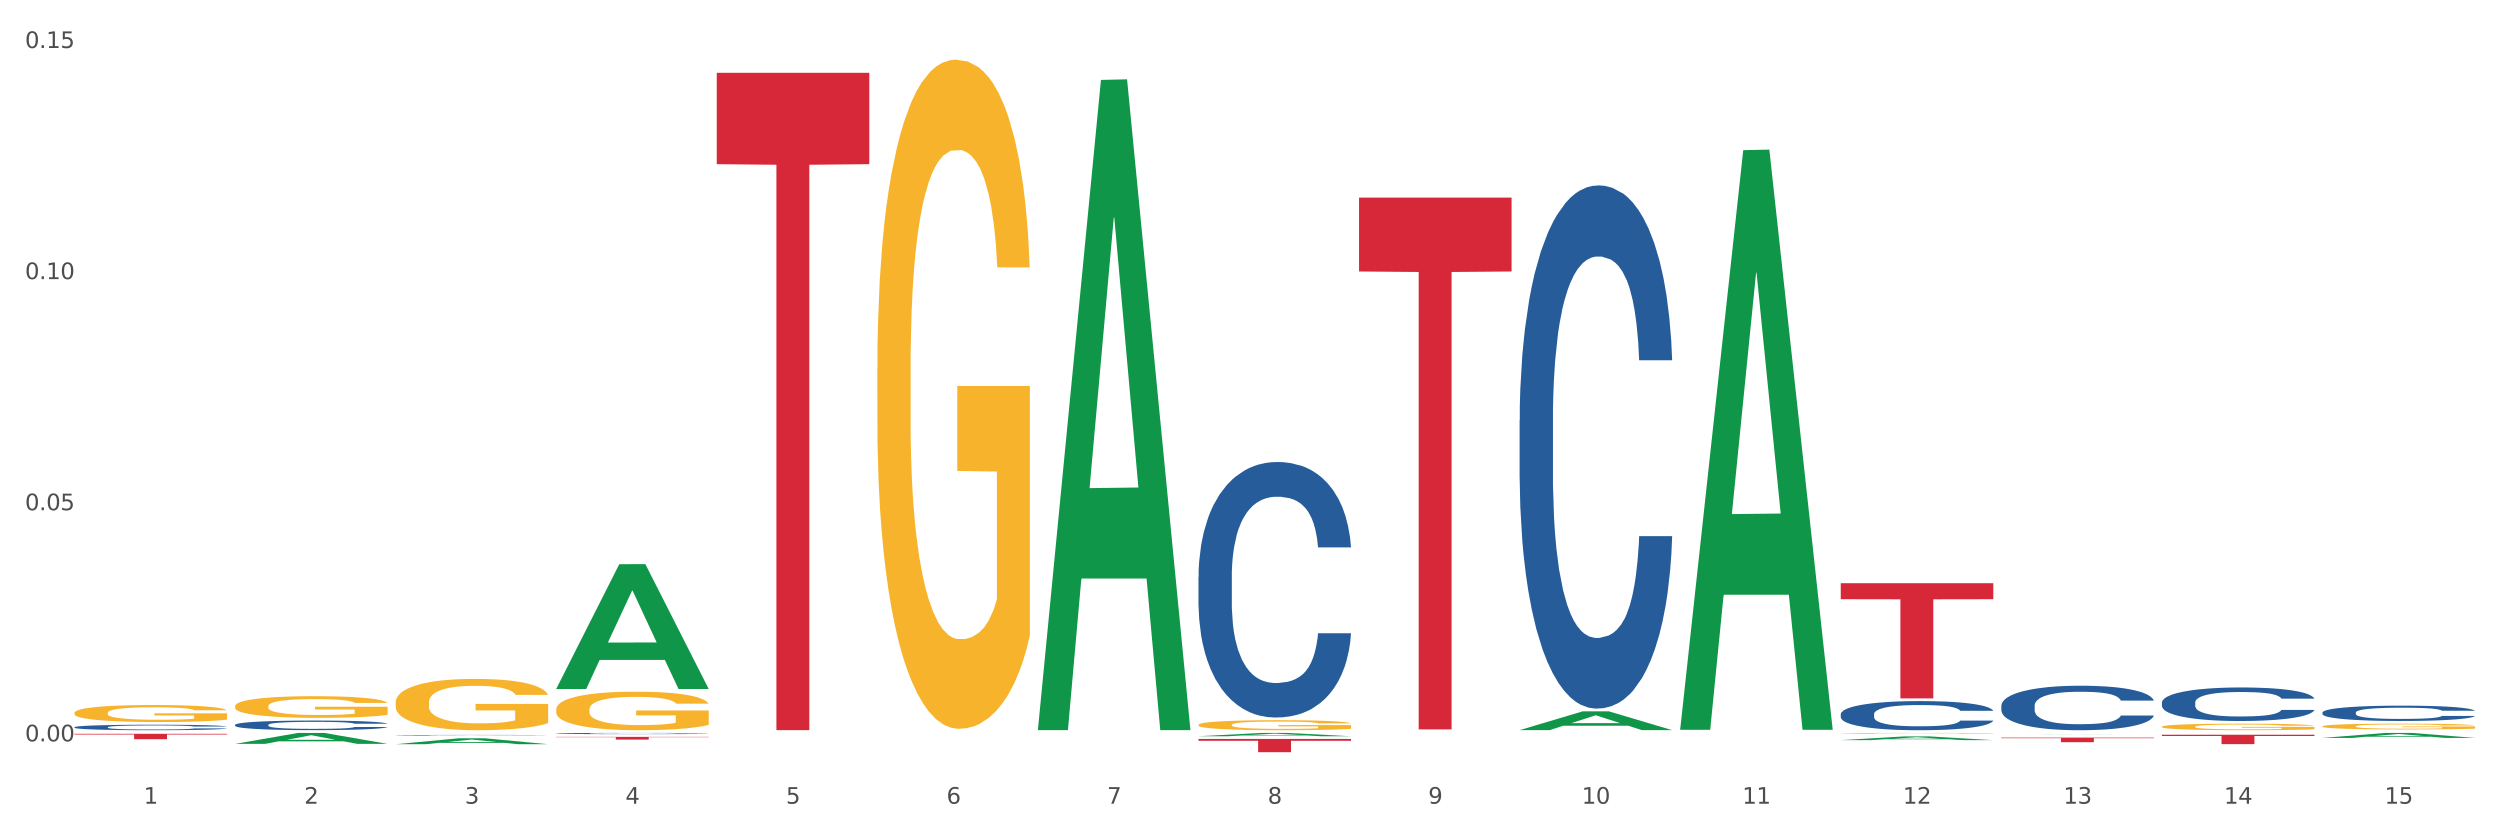 <?xml version="1.0" encoding="utf-8" standalone="no"?>
<!DOCTYPE svg PUBLIC "-//W3C//DTD SVG 1.1//EN"
  "http://www.w3.org/Graphics/SVG/1.1/DTD/svg11.dtd">
<svg xmlns:xlink="http://www.w3.org/1999/xlink" width="1080pt" height="360pt" viewBox="0 0 1080 360" xmlns="http://www.w3.org/2000/svg" version="1.1">
 <rect x="0" y="0" width="1080" height="360" fill="#333333" stroke="none"/>
 <defs>
  <style type="text/css">*{stroke-linejoin: round; stroke-linecap: butt}</style>
 </defs>
 <g id="figure_1">
  <g id="patch_1">
   <path d="M 0 360 
L 1080 360 
L 1080 0 
L 0 0 
z
" style="fill: #ffffff; stroke: #ffffff; stroke-linejoin: miter"/>
  </g>
  <g id="axes_1">
   <g id="matplotlib.axis_1">
    <g id="xtick_1">
     <g id="text_1">
      <!-- 1 -->
      <g style="fill: #4d4d4d" transform="translate(62.07 347.204) scale(0.096 -0.096)">
       <defs>
        <path id="DejaVuSans-31" d="M 794 531 
L 1825 531 
L 1825 4091 
L 703 3866 
L 703 4441 
L 1819 4666 
L 2450 4666 
L 2450 531 
L 3481 531 
L 3481 0 
L 794 0 
L 794 531 
z
" transform="scale(0.016)"/>
       </defs>
       <use xlink:href="#DejaVuSans-31"/>
      </g>
     </g>
    </g>
    <g id="xtick_2">
     <g id="text_2">
      <!-- 2 -->
      <g style="fill: #4d4d4d" transform="translate(131.436 347.204) scale(0.096 -0.096)">
       <defs>
        <path id="DejaVuSans-32" d="M 1228 531 
L 3431 531 
L 3431 0 
L 469 0 
L 469 531 
Q 828 903 1448 1529 
Q 2069 2156 2228 2338 
Q 2531 2678 2651 2914 
Q 2772 3150 2772 3378 
Q 2772 3750 2511 3984 
Q 2250 4219 1831 4219 
Q 1534 4219 1204 4116 
Q 875 4013 500 3803 
L 500 4441 
Q 881 4594 1212 4672 
Q 1544 4750 1819 4750 
Q 2544 4750 2975 4387 
Q 3406 4025 3406 3419 
Q 3406 3131 3298 2873 
Q 3191 2616 2906 2266 
Q 2828 2175 2409 1742 
Q 1991 1309 1228 531 
z
" transform="scale(0.016)"/>
       </defs>
       <use xlink:href="#DejaVuSans-32"/>
      </g>
     </g>
    </g>
    <g id="xtick_3">
     <g id="text_3">
      <!-- 3 -->
      <g style="fill: #4d4d4d" transform="translate(200.802 347.204) scale(0.096 -0.096)">
       <defs>
        <path id="DejaVuSans-33" d="M 2597 2516 
Q 3050 2419 3304 2112 
Q 3559 1806 3559 1356 
Q 3559 666 3084 287 
Q 2609 -91 1734 -91 
Q 1441 -91 1130 -33 
Q 819 25 488 141 
L 488 750 
Q 750 597 1062 519 
Q 1375 441 1716 441 
Q 2309 441 2620 675 
Q 2931 909 2931 1356 
Q 2931 1769 2642 2001 
Q 2353 2234 1838 2234 
L 1294 2234 
L 1294 2753 
L 1863 2753 
Q 2328 2753 2575 2939 
Q 2822 3125 2822 3475 
Q 2822 3834 2567 4026 
Q 2313 4219 1838 4219 
Q 1578 4219 1281 4162 
Q 984 4106 628 3988 
L 628 4550 
Q 988 4650 1302 4700 
Q 1616 4750 1894 4750 
Q 2613 4750 3031 4423 
Q 3450 4097 3450 3541 
Q 3450 3153 3228 2886 
Q 3006 2619 2597 2516 
z
" transform="scale(0.016)"/>
       </defs>
       <use xlink:href="#DejaVuSans-33"/>
      </g>
     </g>
    </g>
    <g id="xtick_4">
     <g id="text_4">
      <!-- 4 -->
      <g style="fill: #4d4d4d" transform="translate(270.169 347.204) scale(0.096 -0.096)">
       <defs>
        <path id="DejaVuSans-34" d="M 2419 4116 
L 825 1625 
L 2419 1625 
L 2419 4116 
z
M 2253 4666 
L 3047 4666 
L 3047 1625 
L 3713 1625 
L 3713 1100 
L 3047 1100 
L 3047 0 
L 2419 0 
L 2419 1100 
L 313 1100 
L 313 1709 
L 2253 4666 
z
" transform="scale(0.016)"/>
       </defs>
       <use xlink:href="#DejaVuSans-34"/>
      </g>
     </g>
    </g>
    <g id="xtick_5">
     <g id="text_5">
      <!-- 5 -->
      <g style="fill: #4d4d4d" transform="translate(339.535 347.204) scale(0.096 -0.096)">
       <defs>
        <path id="DejaVuSans-35" d="M 691 4666 
L 3169 4666 
L 3169 4134 
L 1269 4134 
L 1269 2991 
Q 1406 3038 1543 3061 
Q 1681 3084 1819 3084 
Q 2600 3084 3056 2656 
Q 3513 2228 3513 1497 
Q 3513 744 3044 326 
Q 2575 -91 1722 -91 
Q 1428 -91 1123 -41 
Q 819 9 494 109 
L 494 744 
Q 775 591 1075 516 
Q 1375 441 1709 441 
Q 2250 441 2565 725 
Q 2881 1009 2881 1497 
Q 2881 1984 2565 2268 
Q 2250 2553 1709 2553 
Q 1456 2553 1204 2497 
Q 953 2441 691 2322 
L 691 4666 
z
" transform="scale(0.016)"/>
       </defs>
       <use xlink:href="#DejaVuSans-35"/>
      </g>
     </g>
    </g>
    <g id="xtick_6">
     <g id="text_6">
      <!-- 6 -->
      <g style="fill: #4d4d4d" transform="translate(408.901 347.204) scale(0.096 -0.096)">
       <defs>
        <path id="DejaVuSans-36" d="M 2113 2584 
Q 1688 2584 1439 2293 
Q 1191 2003 1191 1497 
Q 1191 994 1439 701 
Q 1688 409 2113 409 
Q 2538 409 2786 701 
Q 3034 994 3034 1497 
Q 3034 2003 2786 2293 
Q 2538 2584 2113 2584 
z
M 3366 4563 
L 3366 3988 
Q 3128 4100 2886 4159 
Q 2644 4219 2406 4219 
Q 1781 4219 1451 3797 
Q 1122 3375 1075 2522 
Q 1259 2794 1537 2939 
Q 1816 3084 2150 3084 
Q 2853 3084 3261 2657 
Q 3669 2231 3669 1497 
Q 3669 778 3244 343 
Q 2819 -91 2113 -91 
Q 1303 -91 875 529 
Q 447 1150 447 2328 
Q 447 3434 972 4092 
Q 1497 4750 2381 4750 
Q 2619 4750 2861 4703 
Q 3103 4656 3366 4563 
z
" transform="scale(0.016)"/>
       </defs>
       <use xlink:href="#DejaVuSans-36"/>
      </g>
     </g>
    </g>
    <g id="xtick_7">
     <g id="text_7">
      <!-- 7 -->
      <g style="fill: #4d4d4d" transform="translate(478.267 347.204) scale(0.096 -0.096)">
       <defs>
        <path id="DejaVuSans-37" d="M 525 4666 
L 3525 4666 
L 3525 4397 
L 1831 0 
L 1172 0 
L 2766 4134 
L 525 4134 
L 525 4666 
z
" transform="scale(0.016)"/>
       </defs>
       <use xlink:href="#DejaVuSans-37"/>
      </g>
     </g>
    </g>
    <g id="xtick_8">
     <g id="text_8">
      <!-- 8 -->
      <g style="fill: #4d4d4d" transform="translate(547.634 347.204) scale(0.096 -0.096)">
       <defs>
        <path id="DejaVuSans-38" d="M 2034 2216 
Q 1584 2216 1326 1975 
Q 1069 1734 1069 1313 
Q 1069 891 1326 650 
Q 1584 409 2034 409 
Q 2484 409 2743 651 
Q 3003 894 3003 1313 
Q 3003 1734 2745 1975 
Q 2488 2216 2034 2216 
z
M 1403 2484 
Q 997 2584 770 2862 
Q 544 3141 544 3541 
Q 544 4100 942 4425 
Q 1341 4750 2034 4750 
Q 2731 4750 3128 4425 
Q 3525 4100 3525 3541 
Q 3525 3141 3298 2862 
Q 3072 2584 2669 2484 
Q 3125 2378 3379 2068 
Q 3634 1759 3634 1313 
Q 3634 634 3220 271 
Q 2806 -91 2034 -91 
Q 1263 -91 848 271 
Q 434 634 434 1313 
Q 434 1759 690 2068 
Q 947 2378 1403 2484 
z
M 1172 3481 
Q 1172 3119 1398 2916 
Q 1625 2713 2034 2713 
Q 2441 2713 2670 2916 
Q 2900 3119 2900 3481 
Q 2900 3844 2670 4047 
Q 2441 4250 2034 4250 
Q 1625 4250 1398 4047 
Q 1172 3844 1172 3481 
z
" transform="scale(0.016)"/>
       </defs>
       <use xlink:href="#DejaVuSans-38"/>
      </g>
     </g>
    </g>
    <g id="xtick_9">
     <g id="text_9">
      <!-- 9 -->
      <g style="fill: #4d4d4d" transform="translate(617 347.204) scale(0.096 -0.096)">
       <defs>
        <path id="DejaVuSans-39" d="M 703 97 
L 703 672 
Q 941 559 1184 500 
Q 1428 441 1663 441 
Q 2288 441 2617 861 
Q 2947 1281 2994 2138 
Q 2813 1869 2534 1725 
Q 2256 1581 1919 1581 
Q 1219 1581 811 2004 
Q 403 2428 403 3163 
Q 403 3881 828 4315 
Q 1253 4750 1959 4750 
Q 2769 4750 3195 4129 
Q 3622 3509 3622 2328 
Q 3622 1225 3098 567 
Q 2575 -91 1691 -91 
Q 1453 -91 1209 -44 
Q 966 3 703 97 
z
M 1959 2075 
Q 2384 2075 2632 2365 
Q 2881 2656 2881 3163 
Q 2881 3666 2632 3958 
Q 2384 4250 1959 4250 
Q 1534 4250 1286 3958 
Q 1038 3666 1038 3163 
Q 1038 2656 1286 2365 
Q 1534 2075 1959 2075 
z
" transform="scale(0.016)"/>
       </defs>
       <use xlink:href="#DejaVuSans-39"/>
      </g>
     </g>
    </g>
    <g id="xtick_10">
     <g id="text_10">
      <!-- 10 -->
      <g style="fill: #4d4d4d" transform="translate(683.312 347.204) scale(0.096 -0.096)">
       <defs>
        <path id="DejaVuSans-30" d="M 2034 4250 
Q 1547 4250 1301 3770 
Q 1056 3291 1056 2328 
Q 1056 1369 1301 889 
Q 1547 409 2034 409 
Q 2525 409 2770 889 
Q 3016 1369 3016 2328 
Q 3016 3291 2770 3770 
Q 2525 4250 2034 4250 
z
M 2034 4750 
Q 2819 4750 3233 4129 
Q 3647 3509 3647 2328 
Q 3647 1150 3233 529 
Q 2819 -91 2034 -91 
Q 1250 -91 836 529 
Q 422 1150 422 2328 
Q 422 3509 836 4129 
Q 1250 4750 2034 4750 
z
" transform="scale(0.016)"/>
       </defs>
       <use xlink:href="#DejaVuSans-31"/>
       <use xlink:href="#DejaVuSans-30" transform="translate(63.623 0)"/>
      </g>
     </g>
    </g>
    <g id="xtick_11">
     <g id="text_11">
      <!-- 11 -->
      <g style="fill: #4d4d4d" transform="translate(752.678 347.204) scale(0.096 -0.096)">
       <use xlink:href="#DejaVuSans-31"/>
       <use xlink:href="#DejaVuSans-31" transform="translate(63.623 0)"/>
      </g>
     </g>
    </g>
    <g id="xtick_12">
     <g id="text_12">
      <!-- 12 -->
      <g style="fill: #4d4d4d" transform="translate(822.044 347.204) scale(0.096 -0.096)">
       <use xlink:href="#DejaVuSans-31"/>
       <use xlink:href="#DejaVuSans-32" transform="translate(63.623 0)"/>
      </g>
     </g>
    </g>
    <g id="xtick_13">
     <g id="text_13">
      <!-- 13 -->
      <g style="fill: #4d4d4d" transform="translate(891.411 347.204) scale(0.096 -0.096)">
       <use xlink:href="#DejaVuSans-31"/>
       <use xlink:href="#DejaVuSans-33" transform="translate(63.623 0)"/>
      </g>
     </g>
    </g>
    <g id="xtick_14">
     <g id="text_14">
      <!-- 14 -->
      <g style="fill: #4d4d4d" transform="translate(960.777 347.204) scale(0.096 -0.096)">
       <use xlink:href="#DejaVuSans-31"/>
       <use xlink:href="#DejaVuSans-34" transform="translate(63.623 0)"/>
      </g>
     </g>
    </g>
    <g id="xtick_15">
     <g id="text_15">
      <!-- 15 -->
      <g style="fill: #4d4d4d" transform="translate(1030.143 347.204) scale(0.096 -0.096)">
       <use xlink:href="#DejaVuSans-31"/>
       <use xlink:href="#DejaVuSans-35" transform="translate(63.623 0)"/>
      </g>
     </g>
    </g>
    <g id="xtick_16"/>
    <g id="xtick_17"/>
    <g id="xtick_18"/>
    <g id="xtick_19"/>
    <g id="xtick_20"/>
    <g id="xtick_21"/>
    <g id="xtick_22"/>
    <g id="xtick_23"/>
    <g id="xtick_24"/>
    <g id="xtick_25"/>
    <g id="xtick_26"/>
    <g id="xtick_27"/>
    <g id="xtick_28"/>
    <g id="xtick_29"/>
   </g>
   <g id="matplotlib.axis_2">
    <g id="ytick_1">
     <g id="text_16">
      <!-- 0.00 -->
      <g style="fill: #4d4d4d" transform="translate(10.8 320.267) scale(0.096 -0.096)">
       <defs>
        <path id="DejaVuSans-2e" d="M 684 794 
L 1344 794 
L 1344 0 
L 684 0 
L 684 794 
z
" transform="scale(0.016)"/>
       </defs>
       <use xlink:href="#DejaVuSans-30"/>
       <use xlink:href="#DejaVuSans-2e" transform="translate(63.623 0)"/>
       <use xlink:href="#DejaVuSans-30" transform="translate(95.41 0)"/>
       <use xlink:href="#DejaVuSans-30" transform="translate(159.033 0)"/>
      </g>
     </g>
    </g>
    <g id="ytick_2">
     <g id="text_17">
      <!-- 0.05 -->
      <g style="fill: #4d4d4d" transform="translate(10.8 220.424) scale(0.096 -0.096)">
       <use xlink:href="#DejaVuSans-30"/>
       <use xlink:href="#DejaVuSans-2e" transform="translate(63.623 0)"/>
       <use xlink:href="#DejaVuSans-30" transform="translate(95.41 0)"/>
       <use xlink:href="#DejaVuSans-35" transform="translate(159.033 0)"/>
      </g>
     </g>
    </g>
    <g id="ytick_3">
     <g id="text_18">
      <!-- 0.10 -->
      <g style="fill: #4d4d4d" transform="translate(10.8 120.582) scale(0.096 -0.096)">
       <use xlink:href="#DejaVuSans-30"/>
       <use xlink:href="#DejaVuSans-2e" transform="translate(63.623 0)"/>
       <use xlink:href="#DejaVuSans-31" transform="translate(95.41 0)"/>
       <use xlink:href="#DejaVuSans-30" transform="translate(159.033 0)"/>
      </g>
     </g>
    </g>
    <g id="ytick_4">
     <g id="text_19">
      <!-- 0.15 -->
      <g style="fill: #4d4d4d" transform="translate(10.8 20.74) scale(0.096 -0.096)">
       <use xlink:href="#DejaVuSans-30"/>
       <use xlink:href="#DejaVuSans-2e" transform="translate(63.623 0)"/>
       <use xlink:href="#DejaVuSans-31" transform="translate(95.41 0)"/>
       <use xlink:href="#DejaVuSans-35" transform="translate(159.033 0)"/>
      </g>
     </g>
    </g>
    <g id="ytick_5"/>
    <g id="ytick_6"/>
    <g id="ytick_7"/>
   </g>
   <g id="PolyCollection_1">
    <path d="M 101.541 321.352 
L 101.609 321.348 
L 128.784 316.624 
L 140.061 316.62 
L 167.439 321.361 
L 154.395 321.361 
L 148.485 320.257 
L 120.427 320.257 
L 120.224 320.275 
L 114.517 321.361 
L 101.541 321.361 
L 101.541 321.352 
L 123.96 319.598 
L 144.952 319.594 
L 134.558 317.63 
L 134.422 317.621 
L 134.286 317.635 
L 123.892 319.594 
L 123.96 319.598 
L 101.541 321.352 
z
" clip-path="url(#p44ad24819d)" style="fill: #109648"/>
    <path d="M 240.274 306.505 
L 240.351 306.49 
L 240.351 305.942 
L 240.507 305.471 
L 241.285 304.332 
L 242.452 303.389 
L 243.308 302.888 
L 244.164 302.477 
L 245.175 302.067 
L 246.42 301.642 
L 248.676 301.018 
L 250.077 300.699 
L 251.788 300.365 
L 254.9 299.879 
L 257.157 299.605 
L 259.491 299.377 
L 263.303 299.104 
L 265.793 298.982 
L 268.438 298.891 
L 271.628 298.83 
L 274.04 298.815 
L 279.33 298.86 
L 283.843 298.997 
L 286.021 299.104 
L 288.822 299.286 
L 290.3 299.408 
L 292.712 299.651 
L 295.202 299.97 
L 296.913 300.243 
L 299.481 300.76 
L 301.426 301.277 
L 303.215 301.915 
L 304.149 302.356 
L 304.849 302.766 
L 305.471 303.237 
L 306.094 303.982 
L 292.089 303.982 
L 291.545 303.45 
L 290.689 302.949 
L 289.444 302.462 
L 288.355 302.158 
L 286.488 301.778 
L 284.776 301.535 
L 282.987 301.353 
L 280.808 301.201 
L 279.097 301.125 
L 276.685 301.064 
L 271.939 301.079 
L 268.749 301.201 
L 266.571 301.353 
L 265.17 301.49 
L 263.925 301.642 
L 262.525 301.854 
L 260.891 302.174 
L 259.724 302.462 
L 258.557 302.827 
L 257.623 303.192 
L 256.768 303.617 
L 256.067 304.073 
L 255.523 304.544 
L 255.056 305.122 
L 254.667 306.079 
L 254.667 308.161 
L 254.823 308.632 
L 255.212 309.256 
L 255.678 309.727 
L 256.456 310.289 
L 257.157 310.669 
L 258.479 311.216 
L 259.957 311.672 
L 261.124 311.961 
L 262.291 312.204 
L 264.314 312.538 
L 266.571 312.812 
L 268.516 312.979 
L 271.161 313.131 
L 272.95 313.192 
L 274.506 313.222 
L 278.319 313.222 
L 281.042 313.176 
L 284.076 313.07 
L 286.41 312.933 
L 288.355 312.766 
L 290.533 312.493 
L 291.934 312.234 
L 291.934 309.058 
L 274.818 309.043 
L 274.818 306.93 
L 306.172 306.93 
L 306.172 313.131 
L 304.849 313.45 
L 303.371 313.739 
L 301.815 313.997 
L 299.481 314.316 
L 296.68 314.62 
L 294.19 314.833 
L 291.545 315.015 
L 288.433 315.183 
L 284.387 315.335 
L 281.897 315.395 
L 278.785 315.441 
L 275.129 315.456 
L 271.939 315.426 
L 268.827 315.35 
L 265.559 315.213 
L 262.369 315.015 
L 259.957 314.818 
L 257.546 314.575 
L 254.978 314.255 
L 252.955 313.952 
L 251.399 313.678 
L 249.688 313.328 
L 247.82 312.873 
L 246.42 312.462 
L 245.175 312.037 
L 243.853 311.49 
L 242.919 311.018 
L 241.985 310.426 
L 241.441 309.985 
L 240.818 309.301 
L 240.351 308.344 
L 240.274 306.505 
z
" clip-path="url(#p44ad24819d)" style="fill: #f7b32b"/>
    <path d="M 379.006 159.35 
L 379.084 159.086 
L 379.084 149.582 
L 379.24 141.397 
L 380.018 121.596 
L 381.185 105.227 
L 382.04 96.515 
L 382.896 89.387 
L 383.908 82.258 
L 385.152 74.866 
L 387.409 64.041 
L 388.809 58.497 
L 390.521 52.689 
L 393.633 44.24 
L 395.889 39.488 
L 398.223 35.528 
L 402.035 30.776 
L 404.525 28.664 
L 407.17 27.08 
L 410.36 26.024 
L 412.772 25.759 
L 418.062 26.552 
L 422.575 28.928 
L 424.753 30.776 
L 427.554 33.944 
L 429.032 36.056 
L 431.444 40.28 
L 433.934 45.824 
L 435.646 50.577 
L 438.213 59.553 
L 440.158 68.53 
L 441.948 79.618 
L 442.881 87.275 
L 443.581 94.403 
L 444.204 102.587 
L 444.826 115.524 
L 430.822 115.524 
L 430.277 106.283 
L 429.422 97.571 
L 428.177 89.123 
L 427.087 83.842 
L 425.22 77.242 
L 423.509 73.018 
L 421.719 69.85 
L 419.541 67.21 
L 417.829 65.889 
L 415.417 64.833 
L 410.671 65.097 
L 407.481 67.21 
L 405.303 69.85 
L 403.903 72.226 
L 402.658 74.866 
L 401.257 78.562 
L 399.624 84.106 
L 398.456 89.123 
L 397.289 95.459 
L 396.356 101.795 
L 395.5 109.188 
L 394.8 117.108 
L 394.255 125.292 
L 393.788 135.325 
L 393.399 151.958 
L 393.399 188.127 
L 393.555 196.312 
L 393.944 207.136 
L 394.411 215.321 
L 395.189 225.089 
L 395.889 231.69 
L 397.212 241.194 
L 398.69 249.114 
L 399.857 254.131 
L 401.024 258.355 
L 403.047 264.163 
L 405.303 268.915 
L 407.248 271.82 
L 409.893 274.46 
L 411.683 275.516 
L 413.239 276.044 
L 417.051 276.044 
L 419.774 275.252 
L 422.808 273.404 
L 425.142 271.028 
L 427.087 268.123 
L 429.266 263.371 
L 430.666 258.883 
L 430.666 203.704 
L 413.55 203.44 
L 413.55 166.742 
L 444.904 166.742 
L 444.904 274.46 
L 443.581 280.004 
L 442.103 285.02 
L 440.547 289.508 
L 438.213 295.053 
L 435.412 300.333 
L 432.923 304.029 
L 430.277 307.197 
L 427.165 310.101 
L 423.12 312.742 
L 420.63 313.798 
L 417.518 314.59 
L 413.861 314.854 
L 410.671 314.326 
L 407.559 313.006 
L 404.292 310.629 
L 401.102 307.197 
L 398.69 303.765 
L 396.278 299.541 
L 393.711 293.997 
L 391.688 288.716 
L 390.132 283.964 
L 388.42 277.892 
L 386.553 269.971 
L 385.152 262.843 
L 383.908 255.451 
L 382.585 245.946 
L 381.651 237.762 
L 380.718 227.465 
L 380.173 219.809 
L 379.551 207.928 
L 379.084 191.296 
L 379.006 159.35 
z
" clip-path="url(#p44ad24819d)" style="fill: #f7b32b"/>
    <path d="M 517.739 313.13 
L 517.816 313.126 
L 517.816 312.984 
L 517.972 312.861 
L 518.75 312.565 
L 519.917 312.32 
L 520.773 312.19 
L 521.629 312.083 
L 522.64 311.977 
L 523.885 311.866 
L 526.141 311.704 
L 527.542 311.621 
L 529.253 311.534 
L 532.365 311.408 
L 534.621 311.337 
L 536.956 311.278 
L 540.768 311.206 
L 543.257 311.175 
L 545.903 311.151 
L 549.093 311.135 
L 551.504 311.131 
L 556.795 311.143 
L 561.307 311.179 
L 563.486 311.206 
L 566.287 311.254 
L 567.765 311.285 
L 570.177 311.349 
L 572.666 311.432 
L 574.378 311.503 
L 576.946 311.637 
L 578.891 311.771 
L 580.68 311.937 
L 581.614 312.052 
L 582.314 312.158 
L 582.936 312.281 
L 583.559 312.474 
L 569.554 312.474 
L 569.01 312.336 
L 568.154 312.206 
L 566.909 312.079 
L 565.82 312 
L 563.953 311.902 
L 562.241 311.838 
L 560.452 311.791 
L 558.273 311.752 
L 556.562 311.732 
L 554.15 311.716 
L 549.404 311.72 
L 546.214 311.752 
L 544.035 311.791 
L 542.635 311.827 
L 541.39 311.866 
L 539.99 311.921 
L 538.356 312.004 
L 537.189 312.079 
L 536.022 312.174 
L 535.088 312.269 
L 534.232 312.379 
L 533.532 312.498 
L 532.988 312.62 
L 532.521 312.77 
L 532.132 313.019 
L 532.132 313.56 
L 532.287 313.683 
L 532.676 313.845 
L 533.143 313.967 
L 533.921 314.113 
L 534.621 314.212 
L 535.944 314.354 
L 537.422 314.473 
L 538.589 314.548 
L 539.756 314.611 
L 541.779 314.698 
L 544.035 314.769 
L 545.981 314.812 
L 548.626 314.852 
L 550.415 314.868 
L 551.971 314.876 
L 555.784 314.876 
L 558.507 314.864 
L 561.541 314.836 
L 563.875 314.8 
L 565.82 314.757 
L 567.998 314.686 
L 569.399 314.619 
L 569.399 313.793 
L 552.282 313.789 
L 552.282 313.24 
L 583.636 313.24 
L 583.636 314.852 
L 582.314 314.935 
L 580.836 315.01 
L 579.28 315.077 
L 576.946 315.16 
L 574.145 315.239 
L 571.655 315.294 
L 569.01 315.342 
L 565.898 315.385 
L 561.852 315.424 
L 559.362 315.44 
L 556.25 315.452 
L 552.594 315.456 
L 549.404 315.448 
L 546.292 315.428 
L 543.024 315.393 
L 539.834 315.342 
L 537.422 315.29 
L 535.01 315.227 
L 532.443 315.144 
L 530.42 315.065 
L 528.864 314.994 
L 527.153 314.903 
L 525.285 314.785 
L 523.885 314.678 
L 522.64 314.567 
L 521.317 314.425 
L 520.384 314.303 
L 519.45 314.149 
L 518.906 314.034 
L 518.283 313.857 
L 517.816 313.608 
L 517.739 313.13 
z
" clip-path="url(#p44ad24819d)" style="fill: #f7b32b"/>
    <path d="M 795.203 316.783 
L 795.281 316.783 
L 795.281 316.771 
L 795.437 316.761 
L 796.215 316.737 
L 797.382 316.717 
L 798.238 316.706 
L 799.094 316.698 
L 800.105 316.689 
L 801.35 316.68 
L 803.606 316.666 
L 805.006 316.66 
L 806.718 316.653 
L 809.83 316.642 
L 812.086 316.636 
L 814.42 316.632 
L 818.233 316.626 
L 820.722 316.623 
L 823.368 316.621 
L 826.557 316.62 
L 828.969 316.62 
L 834.26 316.621 
L 838.772 316.623 
L 840.951 316.626 
L 843.752 316.63 
L 845.23 316.632 
L 847.642 316.637 
L 850.131 316.644 
L 851.843 316.65 
L 854.41 316.661 
L 856.355 316.672 
L 858.145 316.686 
L 859.078 316.695 
L 859.779 316.704 
L 860.401 316.714 
L 861.024 316.73 
L 847.019 316.73 
L 846.475 316.718 
L 845.619 316.708 
L 844.374 316.697 
L 843.285 316.691 
L 841.418 316.683 
L 839.706 316.677 
L 837.916 316.674 
L 835.738 316.67 
L 834.026 316.669 
L 831.615 316.667 
L 826.869 316.668 
L 823.679 316.67 
L 821.5 316.674 
L 820.1 316.676 
L 818.855 316.68 
L 817.455 316.684 
L 815.821 316.691 
L 814.654 316.697 
L 813.487 316.705 
L 812.553 316.713 
L 811.697 316.722 
L 810.997 316.732 
L 810.453 316.742 
L 809.986 316.754 
L 809.597 316.774 
L 809.597 316.819 
L 809.752 316.829 
L 810.141 316.842 
L 810.608 316.852 
L 811.386 316.864 
L 812.086 316.872 
L 813.409 316.884 
L 814.887 316.893 
L 816.054 316.899 
L 817.221 316.905 
L 819.244 316.912 
L 821.5 316.918 
L 823.445 316.921 
L 826.091 316.924 
L 827.88 316.926 
L 829.436 316.926 
L 833.248 316.926 
L 835.971 316.925 
L 839.006 316.923 
L 841.34 316.92 
L 843.285 316.917 
L 845.463 316.911 
L 846.864 316.905 
L 846.864 316.838 
L 829.747 316.837 
L 829.747 316.792 
L 861.101 316.792 
L 861.101 316.924 
L 859.779 316.931 
L 858.3 316.937 
L 856.744 316.943 
L 854.41 316.95 
L 851.61 316.956 
L 849.12 316.961 
L 846.475 316.965 
L 843.363 316.968 
L 839.317 316.971 
L 836.827 316.973 
L 833.715 316.974 
L 830.059 316.974 
L 826.869 316.973 
L 823.757 316.972 
L 820.489 316.969 
L 817.299 316.965 
L 814.887 316.96 
L 812.475 316.955 
L 809.908 316.948 
L 807.885 316.942 
L 806.329 316.936 
L 804.617 316.929 
L 802.75 316.919 
L 801.35 316.91 
L 800.105 316.901 
L 798.782 316.889 
L 797.849 316.879 
L 796.915 316.867 
L 796.37 316.857 
L 795.748 316.843 
L 795.281 316.822 
L 795.203 316.783 
z
" clip-path="url(#p44ad24819d)" style="fill: #f7b32b"/>
    <path d="M 933.936 317.397 
L 999.834 317.397 
L 999.834 317.962 
L 973.912 317.966 
L 973.912 321.462 
L 959.702 321.462 
L 959.702 317.966 
L 933.936 317.962 
L 933.936 317.401 
L 933.936 317.397 
z
" clip-path="url(#p44ad24819d)" style="fill: #d62839"/>
    <path d="M 864.57 318.632 
L 930.468 318.632 
L 930.468 318.911 
L 904.546 318.913 
L 904.546 320.639 
L 890.335 320.639 
L 890.335 318.913 
L 864.57 318.911 
L 864.57 318.634 
L 864.57 318.632 
z
" clip-path="url(#p44ad24819d)" style="fill: #d62839"/>
    <path d="M 795.203 251.942 
L 861.101 251.942 
L 861.101 258.857 
L 835.179 258.904 
L 835.179 301.707 
L 820.969 301.707 
L 820.969 258.904 
L 795.203 258.857 
L 795.203 251.988 
L 795.203 251.942 
z
" clip-path="url(#p44ad24819d)" style="fill: #d62839"/>
    <path d="M 587.105 85.351 
L 653.003 85.351 
L 653.003 117.279 
L 627.081 117.495 
L 627.081 315.107 
L 612.871 315.107 
L 612.871 117.495 
L 587.105 117.279 
L 587.105 85.567 
L 587.105 85.351 
z
" clip-path="url(#p44ad24819d)" style="fill: #d62839"/>
    <path d="M 517.739 319.218 
L 583.636 319.218 
L 583.636 320.015 
L 557.715 320.02 
L 557.715 324.95 
L 543.504 324.95 
L 543.504 320.02 
L 517.739 320.015 
L 517.739 319.224 
L 517.739 319.218 
z
" clip-path="url(#p44ad24819d)" style="fill: #d62839"/>
    <path d="M 309.64 31.451 
L 375.538 31.451 
L 375.538 70.915 
L 349.616 71.181 
L 349.616 315.426 
L 335.406 315.426 
L 335.406 71.181 
L 309.64 70.915 
L 309.64 31.718 
L 309.64 31.451 
z
" clip-path="url(#p44ad24819d)" style="fill: #d62839"/>
    <path d="M 32.175 316.991 
L 98.073 316.991 
L 98.073 317.315 
L 72.151 317.317 
L 72.151 319.321 
L 57.941 319.321 
L 57.941 317.317 
L 32.175 317.315 
L 32.175 316.993 
L 32.175 316.991 
z
" clip-path="url(#p44ad24819d)" style="fill: #d62839"/>
    <path d="M 170.907 303.533 
L 170.985 303.513 
L 170.985 302.784 
L 171.141 302.157 
L 171.919 300.638 
L 173.086 299.383 
L 173.942 298.715 
L 174.798 298.169 
L 175.809 297.622 
L 177.054 297.055 
L 179.31 296.226 
L 180.71 295.8 
L 182.422 295.355 
L 185.534 294.707 
L 187.79 294.343 
L 190.124 294.039 
L 193.937 293.675 
L 196.426 293.513 
L 199.072 293.392 
L 202.261 293.311 
L 204.673 293.29 
L 209.964 293.351 
L 214.476 293.533 
L 216.655 293.675 
L 219.456 293.918 
L 220.934 294.08 
L 223.346 294.404 
L 225.835 294.829 
L 227.547 295.193 
L 230.114 295.881 
L 232.059 296.57 
L 233.849 297.42 
L 234.783 298.007 
L 235.483 298.553 
L 236.105 299.181 
L 236.728 300.173 
L 222.723 300.173 
L 222.179 299.464 
L 221.323 298.796 
L 220.078 298.149 
L 218.989 297.744 
L 217.122 297.238 
L 215.41 296.914 
L 213.62 296.671 
L 211.442 296.468 
L 209.73 296.367 
L 207.319 296.286 
L 202.573 296.307 
L 199.383 296.468 
L 197.204 296.671 
L 195.804 296.853 
L 194.559 297.055 
L 193.159 297.339 
L 191.525 297.764 
L 190.358 298.149 
L 189.191 298.634 
L 188.257 299.12 
L 187.401 299.687 
L 186.701 300.294 
L 186.157 300.922 
L 185.69 301.691 
L 185.301 302.966 
L 185.301 305.74 
L 185.456 306.367 
L 185.845 307.197 
L 186.312 307.825 
L 187.09 308.574 
L 187.79 309.08 
L 189.113 309.808 
L 190.591 310.416 
L 191.758 310.8 
L 192.925 311.124 
L 194.948 311.569 
L 197.204 311.934 
L 199.149 312.157 
L 201.795 312.359 
L 203.584 312.44 
L 205.14 312.48 
L 208.952 312.48 
L 211.675 312.42 
L 214.71 312.278 
L 217.044 312.096 
L 218.989 311.873 
L 221.167 311.509 
L 222.568 311.165 
L 222.568 306.934 
L 205.451 306.914 
L 205.451 304.1 
L 236.805 304.1 
L 236.805 312.359 
L 235.483 312.784 
L 234.004 313.169 
L 232.448 313.513 
L 230.114 313.938 
L 227.314 314.343 
L 224.824 314.626 
L 222.179 314.869 
L 219.067 315.092 
L 215.021 315.294 
L 212.531 315.375 
L 209.419 315.436 
L 205.763 315.456 
L 202.573 315.416 
L 199.461 315.314 
L 196.193 315.132 
L 193.003 314.869 
L 190.591 314.606 
L 188.179 314.282 
L 185.612 313.857 
L 183.589 313.452 
L 182.033 313.088 
L 180.321 312.622 
L 178.454 312.015 
L 177.054 311.468 
L 175.809 310.901 
L 174.486 310.173 
L 173.553 309.545 
L 172.619 308.756 
L 172.074 308.169 
L 171.452 307.258 
L 170.985 305.983 
L 170.907 303.533 
z
" clip-path="url(#p44ad24819d)" style="fill: #f7b32b"/>
    <path d="M 933.936 313.939 
L 934.014 313.936 
L 934.014 313.844 
L 934.169 313.764 
L 934.947 313.571 
L 936.114 313.411 
L 936.97 313.326 
L 937.826 313.256 
L 938.837 313.187 
L 940.082 313.115 
L 942.338 313.009 
L 943.739 312.955 
L 945.45 312.898 
L 948.563 312.816 
L 950.819 312.769 
L 953.153 312.731 
L 956.965 312.684 
L 959.455 312.664 
L 962.1 312.648 
L 965.29 312.638 
L 967.702 312.635 
L 972.992 312.643 
L 977.505 312.666 
L 979.683 312.684 
L 982.484 312.715 
L 983.962 312.736 
L 986.374 312.777 
L 988.864 312.831 
L 990.575 312.878 
L 993.143 312.965 
L 995.088 313.053 
L 996.877 313.161 
L 997.811 313.236 
L 998.511 313.305 
L 999.134 313.385 
L 999.756 313.511 
L 985.752 313.511 
L 985.207 313.421 
L 984.351 313.336 
L 983.106 313.254 
L 982.017 313.202 
L 980.15 313.138 
L 978.438 313.097 
L 976.649 313.066 
L 974.47 313.04 
L 972.759 313.027 
L 970.347 313.017 
L 965.601 313.019 
L 962.411 313.04 
L 960.233 313.066 
L 958.832 313.089 
L 957.588 313.115 
L 956.187 313.151 
L 954.553 313.205 
L 953.386 313.254 
L 952.219 313.316 
L 951.286 313.377 
L 950.43 313.449 
L 949.73 313.527 
L 949.185 313.607 
L 948.718 313.704 
L 948.329 313.867 
L 948.329 314.22 
L 948.485 314.3 
L 948.874 314.405 
L 949.341 314.485 
L 950.119 314.58 
L 950.819 314.645 
L 952.141 314.737 
L 953.62 314.815 
L 954.787 314.864 
L 955.954 314.905 
L 957.977 314.962 
L 960.233 315.008 
L 962.178 315.036 
L 964.823 315.062 
L 966.613 315.072 
L 968.169 315.077 
L 971.981 315.077 
L 974.704 315.07 
L 977.738 315.052 
L 980.072 315.028 
L 982.017 315 
L 984.196 314.954 
L 985.596 314.91 
L 985.596 314.372 
L 968.48 314.369 
L 968.48 314.011 
L 999.834 314.011 
L 999.834 315.062 
L 998.511 315.116 
L 997.033 315.165 
L 995.477 315.209 
L 993.143 315.263 
L 990.342 315.314 
L 987.852 315.35 
L 985.207 315.381 
L 982.095 315.41 
L 978.049 315.435 
L 975.56 315.446 
L 972.448 315.454 
L 968.791 315.456 
L 965.601 315.451 
L 962.489 315.438 
L 959.221 315.415 
L 956.032 315.381 
L 953.62 315.348 
L 951.208 315.307 
L 948.64 315.253 
L 946.618 315.201 
L 945.061 315.155 
L 943.35 315.095 
L 941.483 315.018 
L 940.082 314.949 
L 938.837 314.877 
L 937.515 314.784 
L 936.581 314.704 
L 935.648 314.603 
L 935.103 314.529 
L 934.48 314.413 
L 934.014 314.251 
L 933.936 313.939 
z
" clip-path="url(#p44ad24819d)" style="fill: #f7b32b"/>
    <path d="M 32.175 307.963 
L 32.253 307.956 
L 32.253 307.715 
L 32.408 307.506 
L 33.186 307.003 
L 34.353 306.587 
L 35.209 306.365 
L 36.065 306.184 
L 37.076 306.003 
L 38.321 305.815 
L 40.578 305.54 
L 41.978 305.399 
L 43.69 305.251 
L 46.802 305.036 
L 49.058 304.915 
L 51.392 304.815 
L 55.204 304.694 
L 57.694 304.64 
L 60.339 304.6 
L 63.529 304.573 
L 65.941 304.566 
L 71.231 304.586 
L 75.744 304.647 
L 77.922 304.694 
L 80.723 304.774 
L 82.201 304.828 
L 84.613 304.935 
L 87.103 305.076 
L 88.815 305.197 
L 91.382 305.426 
L 93.327 305.654 
L 95.116 305.936 
L 96.05 306.13 
L 96.75 306.312 
L 97.373 306.52 
L 97.995 306.849 
L 83.991 306.849 
L 83.446 306.614 
L 82.59 306.392 
L 81.346 306.177 
L 80.256 306.043 
L 78.389 305.875 
L 76.677 305.768 
L 74.888 305.687 
L 72.71 305.62 
L 70.998 305.587 
L 68.586 305.56 
L 63.84 305.566 
L 60.65 305.62 
L 58.472 305.687 
L 57.071 305.748 
L 55.827 305.815 
L 54.426 305.909 
L 52.792 306.05 
L 51.625 306.177 
L 50.458 306.338 
L 49.525 306.5 
L 48.669 306.687 
L 47.969 306.889 
L 47.424 307.097 
L 46.957 307.352 
L 46.568 307.775 
L 46.568 308.695 
L 46.724 308.903 
L 47.113 309.178 
L 47.58 309.386 
L 48.358 309.634 
L 49.058 309.802 
L 50.381 310.044 
L 51.859 310.245 
L 53.026 310.373 
L 54.193 310.48 
L 56.216 310.628 
L 58.472 310.749 
L 60.417 310.822 
L 63.062 310.89 
L 64.852 310.916 
L 66.408 310.93 
L 70.22 310.93 
L 72.943 310.91 
L 75.977 310.863 
L 78.311 310.802 
L 80.256 310.728 
L 82.435 310.608 
L 83.835 310.494 
L 83.835 309.091 
L 66.719 309.084 
L 66.719 308.151 
L 98.073 308.151 
L 98.073 310.89 
L 96.75 311.031 
L 95.272 311.158 
L 93.716 311.272 
L 91.382 311.413 
L 88.581 311.547 
L 86.091 311.641 
L 83.446 311.722 
L 80.334 311.796 
L 76.288 311.863 
L 73.799 311.89 
L 70.687 311.91 
L 67.03 311.917 
L 63.84 311.903 
L 60.728 311.87 
L 57.461 311.809 
L 54.271 311.722 
L 51.859 311.635 
L 49.447 311.527 
L 46.879 311.386 
L 44.857 311.252 
L 43.301 311.131 
L 41.589 310.977 
L 39.722 310.775 
L 38.321 310.594 
L 37.076 310.406 
L 35.754 310.165 
L 34.82 309.957 
L 33.887 309.695 
L 33.342 309.5 
L 32.72 309.198 
L 32.253 308.775 
L 32.175 307.963 
z
" clip-path="url(#p44ad24819d)" style="fill: #f7b32b"/>
    <path d="M 32.175 314.148 
L 32.253 314.145 
L 32.253 314.085 
L 32.487 314.002 
L 33.343 313.85 
L 34.434 313.735 
L 36.303 313.601 
L 37.316 313.544 
L 38.64 313.481 
L 41.366 313.379 
L 44.482 313.293 
L 46.663 313.245 
L 48.299 313.215 
L 51.96 313.16 
L 54.063 313.136 
L 56.244 313.117 
L 58.114 313.104 
L 61.229 313.089 
L 63.722 313.082 
L 66.604 313.08 
L 69.019 313.082 
L 72.212 313.091 
L 76.886 313.117 
L 78.677 313.132 
L 81.092 313.158 
L 83.585 313.193 
L 85.61 313.228 
L 87.947 313.278 
L 90.361 313.343 
L 92.698 313.425 
L 94.334 313.501 
L 95.658 313.581 
L 96.827 313.679 
L 97.683 313.785 
L 98.073 313.874 
L 83.818 313.874 
L 83.429 313.794 
L 82.65 313.707 
L 81.871 313.649 
L 81.014 313.601 
L 79.69 313.547 
L 78.522 313.512 
L 76.574 313.471 
L 74.783 313.445 
L 73.303 313.429 
L 71.511 313.416 
L 67.694 313.403 
L 64.968 313.403 
L 63.255 313.408 
L 61.151 313.419 
L 59.36 313.434 
L 57.257 313.46 
L 55.621 313.488 
L 53.985 313.525 
L 53.05 313.551 
L 51.648 313.599 
L 50.714 313.638 
L 49.467 313.705 
L 48.766 313.753 
L 47.52 313.876 
L 46.975 313.968 
L 46.741 314.03 
L 46.585 314.1 
L 46.585 314.438 
L 47.053 314.59 
L 47.442 314.655 
L 48.065 314.729 
L 49.234 314.825 
L 50.947 314.918 
L 52.739 314.985 
L 54.219 315.026 
L 55.621 315.057 
L 57.023 315.081 
L 58.737 315.102 
L 60.139 315.115 
L 62.242 315.128 
L 64.734 315.135 
L 66.682 315.135 
L 70.654 315.124 
L 72.446 315.113 
L 74.16 315.098 
L 76.029 315.074 
L 77.509 315.048 
L 78.366 315.029 
L 79.768 314.987 
L 80.858 314.944 
L 81.793 314.894 
L 82.416 314.851 
L 83.117 314.786 
L 83.663 314.712 
L 83.818 314.673 
L 98.073 314.673 
L 97.761 314.751 
L 97.216 314.827 
L 96.126 314.929 
L 95.269 314.987 
L 93.945 315.059 
L 92.542 315.12 
L 90.595 315.187 
L 88.804 315.237 
L 86.934 315.28 
L 84.909 315.319 
L 81.248 315.374 
L 79.924 315.389 
L 77.12 315.415 
L 74.939 315.43 
L 71.745 315.445 
L 68.473 315.454 
L 65.046 315.456 
L 62.008 315.452 
L 58.659 315.439 
L 56.556 315.426 
L 54.219 315.406 
L 51.493 315.376 
L 48.922 315.339 
L 46.507 315.296 
L 44.248 315.246 
L 42.145 315.189 
L 39.419 315.096 
L 37.394 315.005 
L 35.914 314.92 
L 34.901 314.849 
L 33.889 314.757 
L 33.343 314.694 
L 32.487 314.543 
L 32.175 314.402 
L 32.175 314.148 
z
" clip-path="url(#p44ad24819d)" style="fill: #255c99"/>
    <path d="M 101.541 313.14 
L 101.619 313.137 
L 101.619 313.031 
L 101.853 312.887 
L 102.71 312.622 
L 103.8 312.422 
L 105.67 312.187 
L 106.682 312.089 
L 108.006 311.979 
L 110.733 311.801 
L 113.848 311.65 
L 116.029 311.567 
L 117.665 311.514 
L 121.326 311.419 
L 123.429 311.378 
L 125.61 311.344 
L 127.48 311.321 
L 130.595 311.294 
L 133.088 311.283 
L 135.97 311.279 
L 138.385 311.283 
L 141.578 311.298 
L 146.252 311.344 
L 148.044 311.37 
L 150.458 311.415 
L 152.951 311.476 
L 154.976 311.536 
L 157.313 311.623 
L 159.728 311.737 
L 162.064 311.881 
L 163.7 312.013 
L 165.024 312.153 
L 166.193 312.323 
L 167.05 312.509 
L 167.439 312.664 
L 153.185 312.664 
L 152.795 312.524 
L 152.016 312.372 
L 151.237 312.27 
L 150.38 312.187 
L 149.056 312.093 
L 147.888 312.032 
L 145.941 311.96 
L 144.149 311.915 
L 142.669 311.888 
L 140.877 311.866 
L 137.061 311.843 
L 134.334 311.843 
L 132.621 311.85 
L 130.518 311.869 
L 128.726 311.896 
L 126.623 311.941 
L 124.987 311.99 
L 123.351 312.055 
L 122.417 312.1 
L 121.015 312.183 
L 120.08 312.251 
L 118.834 312.369 
L 118.133 312.452 
L 116.886 312.667 
L 116.341 312.826 
L 116.107 312.936 
L 115.952 313.057 
L 115.952 313.647 
L 116.419 313.912 
L 116.808 314.025 
L 117.431 314.154 
L 118.6 314.321 
L 120.314 314.483 
L 122.105 314.6 
L 123.585 314.672 
L 124.987 314.725 
L 126.389 314.767 
L 128.103 314.805 
L 129.505 314.827 
L 131.608 314.85 
L 134.101 314.861 
L 136.048 314.861 
L 140.021 314.843 
L 141.812 314.824 
L 143.526 314.797 
L 145.395 314.756 
L 146.875 314.71 
L 147.732 314.676 
L 149.134 314.604 
L 150.225 314.529 
L 151.159 314.442 
L 151.783 314.366 
L 152.484 314.252 
L 153.029 314.124 
L 153.185 314.056 
L 167.439 314.056 
L 167.128 314.192 
L 166.582 314.324 
L 165.492 314.502 
L 164.635 314.604 
L 163.311 314.729 
L 161.909 314.835 
L 159.961 314.952 
L 158.17 315.039 
L 156.3 315.115 
L 154.275 315.183 
L 150.614 315.278 
L 149.29 315.304 
L 146.486 315.349 
L 144.305 315.376 
L 141.111 315.402 
L 137.84 315.418 
L 134.412 315.421 
L 131.374 315.414 
L 128.025 315.391 
L 125.922 315.368 
L 123.585 315.334 
L 120.859 315.281 
L 118.288 315.217 
L 115.874 315.141 
L 113.615 315.054 
L 111.512 314.956 
L 108.785 314.793 
L 106.76 314.635 
L 105.28 314.487 
L 104.267 314.362 
L 103.255 314.203 
L 102.71 314.094 
L 101.853 313.829 
L 101.541 313.583 
L 101.541 313.14 
z
" clip-path="url(#p44ad24819d)" style="fill: #255c99"/>
    <path d="M 170.907 317.618 
L 170.985 317.618 
L 170.985 317.611 
L 171.219 317.601 
L 172.076 317.583 
L 173.166 317.569 
L 175.036 317.553 
L 176.048 317.546 
L 177.373 317.539 
L 180.099 317.527 
L 183.215 317.516 
L 185.396 317.511 
L 187.031 317.507 
L 190.692 317.501 
L 192.796 317.498 
L 194.977 317.495 
L 196.846 317.494 
L 199.962 317.492 
L 202.454 317.491 
L 205.336 317.491 
L 207.751 317.491 
L 210.945 317.492 
L 215.618 317.495 
L 217.41 317.497 
L 219.825 317.5 
L 222.317 317.504 
L 224.342 317.509 
L 226.679 317.515 
L 229.094 317.522 
L 231.431 317.532 
L 233.066 317.541 
L 234.391 317.551 
L 235.559 317.562 
L 236.416 317.575 
L 236.805 317.586 
L 222.551 317.586 
L 222.161 317.576 
L 221.382 317.566 
L 220.604 317.559 
L 219.747 317.553 
L 218.422 317.547 
L 217.254 317.543 
L 215.307 317.538 
L 213.515 317.535 
L 212.035 317.533 
L 210.244 317.531 
L 206.427 317.53 
L 203.701 317.53 
L 201.987 317.53 
L 199.884 317.531 
L 198.092 317.533 
L 195.989 317.536 
L 194.353 317.54 
L 192.718 317.544 
L 191.783 317.547 
L 190.381 317.553 
L 189.446 317.558 
L 188.2 317.566 
L 187.499 317.571 
L 186.252 317.586 
L 185.707 317.597 
L 185.474 317.604 
L 185.318 317.613 
L 185.318 317.653 
L 185.785 317.671 
L 186.175 317.679 
L 186.798 317.688 
L 187.966 317.699 
L 189.68 317.71 
L 191.471 317.718 
L 192.951 317.723 
L 194.353 317.727 
L 195.755 317.73 
L 197.469 317.732 
L 198.871 317.734 
L 200.974 317.736 
L 203.467 317.736 
L 205.414 317.736 
L 209.387 317.735 
L 211.178 317.734 
L 212.892 317.732 
L 214.761 317.729 
L 216.241 317.726 
L 217.098 317.724 
L 218.5 317.719 
L 219.591 317.714 
L 220.526 317.708 
L 221.149 317.702 
L 221.85 317.695 
L 222.395 317.686 
L 222.551 317.681 
L 236.805 317.681 
L 236.494 317.69 
L 235.949 317.7 
L 234.858 317.712 
L 234.001 317.719 
L 232.677 317.727 
L 231.275 317.735 
L 229.328 317.743 
L 227.536 317.748 
L 225.667 317.754 
L 223.641 317.758 
L 219.98 317.765 
L 218.656 317.767 
L 215.852 317.77 
L 213.671 317.772 
L 210.477 317.773 
L 207.206 317.774 
L 203.779 317.775 
L 200.741 317.774 
L 197.391 317.773 
L 195.288 317.771 
L 192.951 317.769 
L 190.225 317.765 
L 187.655 317.761 
L 185.24 317.755 
L 182.981 317.75 
L 180.878 317.743 
L 178.152 317.732 
L 176.126 317.721 
L 174.646 317.711 
L 173.634 317.702 
L 172.621 317.691 
L 172.076 317.684 
L 171.219 317.666 
L 170.907 317.649 
L 170.907 317.618 
z
" clip-path="url(#p44ad24819d)" style="fill: #255c99"/>
    <path d="M 240.274 316.859 
L 240.352 316.858 
L 240.352 316.844 
L 240.585 316.826 
L 241.442 316.792 
L 242.533 316.766 
L 244.402 316.736 
L 245.415 316.724 
L 246.739 316.709 
L 249.465 316.687 
L 252.581 316.667 
L 254.762 316.656 
L 256.398 316.65 
L 260.059 316.638 
L 262.162 316.632 
L 264.343 316.628 
L 266.212 316.625 
L 269.328 316.621 
L 271.821 316.62 
L 274.703 316.62 
L 277.117 316.62 
L 280.311 316.622 
L 284.985 316.628 
L 286.776 316.631 
L 289.191 316.637 
L 291.683 316.645 
L 293.709 316.653 
L 296.045 316.664 
L 298.46 316.678 
L 300.797 316.697 
L 302.433 316.714 
L 303.757 316.732 
L 304.925 316.754 
L 305.782 316.777 
L 306.172 316.797 
L 291.917 316.797 
L 291.528 316.779 
L 290.749 316.76 
L 289.97 316.747 
L 289.113 316.736 
L 287.789 316.724 
L 286.62 316.716 
L 284.673 316.707 
L 282.881 316.701 
L 281.401 316.698 
L 279.61 316.695 
L 275.793 316.692 
L 273.067 316.692 
L 271.353 316.693 
L 269.25 316.695 
L 267.458 316.699 
L 265.355 316.705 
L 263.72 316.711 
L 262.084 316.719 
L 261.149 316.725 
L 259.747 316.736 
L 258.812 316.744 
L 257.566 316.759 
L 256.865 316.77 
L 255.619 316.798 
L 255.073 316.818 
L 254.84 316.832 
L 254.684 316.848 
L 254.684 316.924 
L 255.151 316.958 
L 255.541 316.972 
L 256.164 316.989 
L 257.332 317.01 
L 259.046 317.031 
L 260.838 317.046 
L 262.318 317.055 
L 263.72 317.062 
L 265.122 317.068 
L 266.835 317.072 
L 268.237 317.075 
L 270.341 317.078 
L 272.833 317.08 
L 274.78 317.08 
L 278.753 317.077 
L 280.545 317.075 
L 282.258 317.071 
L 284.128 317.066 
L 285.608 317.06 
L 286.465 317.056 
L 287.867 317.047 
L 288.957 317.037 
L 289.892 317.026 
L 290.515 317.016 
L 291.216 317.001 
L 291.761 316.985 
L 291.917 316.976 
L 306.172 316.976 
L 305.86 316.994 
L 305.315 317.011 
L 304.224 317.033 
L 303.367 317.047 
L 302.043 317.063 
L 300.641 317.076 
L 298.694 317.091 
L 296.902 317.102 
L 295.033 317.112 
L 293.008 317.121 
L 289.347 317.133 
L 288.022 317.136 
L 285.218 317.142 
L 283.037 317.146 
L 279.844 317.149 
L 276.572 317.151 
L 273.145 317.152 
L 270.107 317.151 
L 266.757 317.148 
L 264.654 317.145 
L 262.318 317.14 
L 259.591 317.134 
L 257.021 317.125 
L 254.606 317.116 
L 252.347 317.104 
L 250.244 317.092 
L 247.518 317.071 
L 245.493 317.05 
L 244.013 317.032 
L 243 317.016 
L 241.987 316.995 
L 241.442 316.981 
L 240.585 316.947 
L 240.274 316.915 
L 240.274 316.859 
z
" clip-path="url(#p44ad24819d)" style="fill: #255c99"/>
    <path d="M 517.739 249.182 
L 517.816 249.081 
L 517.816 246.258 
L 518.05 242.428 
L 518.907 235.371 
L 519.997 230.028 
L 521.867 223.778 
L 522.88 221.157 
L 524.204 218.234 
L 526.93 213.496 
L 530.046 209.464 
L 532.227 207.246 
L 533.863 205.835 
L 537.523 203.315 
L 539.627 202.206 
L 541.808 201.298 
L 543.677 200.694 
L 546.793 199.988 
L 549.285 199.685 
L 552.167 199.585 
L 554.582 199.685 
L 557.776 200.089 
L 562.449 201.298 
L 564.241 202.004 
L 566.656 203.214 
L 569.148 204.827 
L 571.173 206.44 
L 573.51 208.758 
L 575.925 211.782 
L 578.262 215.613 
L 579.898 219.141 
L 581.222 222.871 
L 582.39 227.407 
L 583.247 232.347 
L 583.636 236.48 
L 569.382 236.48 
L 568.992 232.75 
L 568.214 228.718 
L 567.435 225.996 
L 566.578 223.778 
L 565.254 221.258 
L 564.085 219.645 
L 562.138 217.73 
L 560.346 216.52 
L 558.866 215.815 
L 557.075 215.21 
L 553.258 214.605 
L 550.532 214.605 
L 548.818 214.806 
L 546.715 215.311 
L 544.923 216.016 
L 542.82 217.226 
L 541.184 218.536 
L 539.549 220.25 
L 538.614 221.46 
L 537.212 223.677 
L 536.277 225.492 
L 535.031 228.617 
L 534.33 230.835 
L 533.084 236.581 
L 532.538 240.815 
L 532.305 243.738 
L 532.149 246.964 
L 532.149 262.69 
L 532.616 269.746 
L 533.006 272.77 
L 533.629 276.198 
L 534.797 280.633 
L 536.511 284.968 
L 538.302 288.093 
L 539.782 290.008 
L 541.184 291.42 
L 542.587 292.528 
L 544.3 293.537 
L 545.702 294.141 
L 547.805 294.746 
L 550.298 295.049 
L 552.245 295.049 
L 556.218 294.545 
L 558.009 294.041 
L 559.723 293.335 
L 561.593 292.226 
L 563.073 291.016 
L 563.929 290.109 
L 565.331 288.194 
L 566.422 286.178 
L 567.357 283.859 
L 567.98 281.843 
L 568.681 278.819 
L 569.226 275.391 
L 569.382 273.577 
L 583.636 273.577 
L 583.325 277.206 
L 582.78 280.734 
L 581.689 285.472 
L 580.832 288.194 
L 579.508 291.52 
L 578.106 294.343 
L 576.159 297.468 
L 574.367 299.787 
L 572.498 301.803 
L 570.472 303.617 
L 566.811 306.137 
L 565.487 306.843 
L 562.683 308.053 
L 560.502 308.758 
L 557.308 309.464 
L 554.037 309.867 
L 550.61 309.968 
L 547.572 309.766 
L 544.222 309.162 
L 542.119 308.557 
L 539.782 307.649 
L 537.056 306.238 
L 534.486 304.524 
L 532.071 302.508 
L 529.812 300.19 
L 527.709 297.569 
L 524.983 293.234 
L 522.957 289 
L 521.477 285.069 
L 520.465 281.742 
L 519.452 277.508 
L 518.907 274.585 
L 518.05 267.528 
L 517.739 260.976 
L 517.739 249.182 
z
" clip-path="url(#p44ad24819d)" style="fill: #255c99"/>
    <path d="M 656.471 181.655 
L 656.549 181.448 
L 656.549 175.668 
L 656.783 167.824 
L 657.639 153.374 
L 658.73 142.434 
L 660.599 129.635 
L 661.612 124.268 
L 662.936 118.282 
L 665.662 108.58 
L 668.778 100.323 
L 670.959 95.782 
L 672.595 92.892 
L 676.256 87.731 
L 678.359 85.46 
L 680.54 83.602 
L 682.41 82.364 
L 685.525 80.919 
L 688.018 80.3 
L 690.9 80.093 
L 693.315 80.3 
L 696.508 81.125 
L 701.182 83.602 
L 702.973 85.047 
L 705.388 87.525 
L 707.881 90.827 
L 709.906 94.13 
L 712.243 98.878 
L 714.657 105.071 
L 716.994 112.915 
L 718.63 120.14 
L 719.954 127.778 
L 721.123 137.067 
L 721.979 147.181 
L 722.369 155.645 
L 708.114 155.645 
L 707.725 148.007 
L 706.946 139.75 
L 706.167 134.177 
L 705.31 129.635 
L 703.986 124.475 
L 702.818 121.172 
L 700.87 117.25 
L 699.079 114.773 
L 697.599 113.328 
L 695.807 112.089 
L 691.99 110.851 
L 689.264 110.851 
L 687.55 111.263 
L 685.447 112.296 
L 683.656 113.741 
L 681.553 116.218 
L 679.917 118.901 
L 678.281 122.41 
L 677.346 124.888 
L 675.944 129.429 
L 675.01 133.145 
L 673.763 139.544 
L 673.062 144.085 
L 671.816 155.851 
L 671.271 164.521 
L 671.037 170.508 
L 670.881 177.113 
L 670.881 209.316 
L 671.349 223.765 
L 671.738 229.958 
L 672.361 236.977 
L 673.53 246.059 
L 675.243 254.936 
L 677.035 261.335 
L 678.515 265.257 
L 679.917 268.147 
L 681.319 270.417 
L 683.033 272.482 
L 684.435 273.72 
L 686.538 274.959 
L 689.03 275.578 
L 690.978 275.578 
L 694.95 274.546 
L 696.742 273.514 
L 698.456 272.069 
L 700.325 269.798 
L 701.805 267.321 
L 702.662 265.463 
L 704.064 261.541 
L 705.154 257.413 
L 706.089 252.665 
L 706.712 248.536 
L 707.413 242.344 
L 707.959 235.325 
L 708.114 231.609 
L 722.369 231.609 
L 722.057 239.041 
L 721.512 246.266 
L 720.422 255.968 
L 719.565 261.541 
L 718.241 268.353 
L 716.838 274.133 
L 714.891 280.532 
L 713.1 285.28 
L 711.23 289.409 
L 709.205 293.124 
L 705.544 298.285 
L 704.22 299.73 
L 701.416 302.207 
L 699.235 303.652 
L 696.041 305.097 
L 692.769 305.923 
L 689.342 306.129 
L 686.304 305.716 
L 682.955 304.478 
L 680.852 303.239 
L 678.515 301.381 
L 675.789 298.491 
L 673.218 294.982 
L 670.803 290.854 
L 668.544 286.106 
L 666.441 280.739 
L 663.715 271.862 
L 661.69 263.193 
L 660.21 255.142 
L 659.197 248.33 
L 658.185 239.66 
L 657.639 233.674 
L 656.783 219.224 
L 656.471 205.806 
L 656.471 181.655 
z
" clip-path="url(#p44ad24819d)" style="fill: #255c99"/>
    <path d="M 795.203 308.525 
L 795.281 308.514 
L 795.281 308.192 
L 795.515 307.755 
L 796.372 306.951 
L 797.462 306.341 
L 799.332 305.629 
L 800.344 305.33 
L 801.669 304.997 
L 804.395 304.456 
L 807.511 303.997 
L 809.692 303.744 
L 811.327 303.583 
L 814.988 303.296 
L 817.092 303.169 
L 819.273 303.066 
L 821.142 302.997 
L 824.258 302.916 
L 826.75 302.882 
L 829.632 302.87 
L 832.047 302.882 
L 835.241 302.928 
L 839.914 303.066 
L 841.706 303.146 
L 844.121 303.284 
L 846.613 303.468 
L 848.638 303.652 
L 850.975 303.916 
L 853.39 304.261 
L 855.727 304.698 
L 857.362 305.1 
L 858.687 305.525 
L 859.855 306.043 
L 860.712 306.606 
L 861.101 307.077 
L 846.847 307.077 
L 846.457 306.652 
L 845.678 306.192 
L 844.899 305.882 
L 844.043 305.629 
L 842.718 305.341 
L 841.55 305.158 
L 839.603 304.939 
L 837.811 304.801 
L 836.331 304.721 
L 834.54 304.652 
L 830.723 304.583 
L 827.997 304.583 
L 826.283 304.606 
L 824.18 304.663 
L 822.388 304.744 
L 820.285 304.882 
L 818.649 305.031 
L 817.014 305.227 
L 816.079 305.364 
L 814.677 305.617 
L 813.742 305.824 
L 812.496 306.181 
L 811.795 306.433 
L 810.548 307.089 
L 810.003 307.571 
L 809.77 307.905 
L 809.614 308.272 
L 809.614 310.065 
L 810.081 310.87 
L 810.471 311.215 
L 811.094 311.606 
L 812.262 312.111 
L 813.976 312.606 
L 815.767 312.962 
L 817.247 313.18 
L 818.649 313.341 
L 820.051 313.468 
L 821.765 313.583 
L 823.167 313.652 
L 825.27 313.721 
L 827.763 313.755 
L 829.71 313.755 
L 833.683 313.698 
L 835.474 313.64 
L 837.188 313.56 
L 839.057 313.433 
L 840.537 313.295 
L 841.394 313.192 
L 842.796 312.973 
L 843.887 312.744 
L 844.822 312.479 
L 845.445 312.249 
L 846.146 311.904 
L 846.691 311.514 
L 846.847 311.307 
L 861.101 311.307 
L 860.79 311.721 
L 860.245 312.123 
L 859.154 312.663 
L 858.297 312.973 
L 856.973 313.353 
L 855.571 313.675 
L 853.624 314.031 
L 851.832 314.295 
L 849.963 314.525 
L 847.937 314.732 
L 844.276 315.019 
L 842.952 315.1 
L 840.148 315.238 
L 837.967 315.318 
L 834.773 315.399 
L 831.502 315.445 
L 828.074 315.456 
L 825.037 315.433 
L 821.687 315.364 
L 819.584 315.295 
L 817.247 315.192 
L 814.521 315.031 
L 811.951 314.835 
L 809.536 314.606 
L 807.277 314.341 
L 805.174 314.042 
L 802.448 313.548 
L 800.422 313.065 
L 798.942 312.617 
L 797.93 312.238 
L 796.917 311.755 
L 796.372 311.422 
L 795.515 310.617 
L 795.203 309.87 
L 795.203 308.525 
z
" clip-path="url(#p44ad24819d)" style="fill: #255c99"/>
    <path d="M 864.57 304.869 
L 864.648 304.851 
L 864.648 304.36 
L 864.881 303.693 
L 865.738 302.464 
L 866.829 301.533 
L 868.698 300.444 
L 869.711 299.988 
L 871.035 299.479 
L 873.761 298.654 
L 876.877 297.951 
L 879.058 297.565 
L 880.694 297.319 
L 884.355 296.88 
L 886.458 296.687 
L 888.639 296.529 
L 890.508 296.424 
L 893.624 296.301 
L 896.117 296.248 
L 898.999 296.231 
L 901.413 296.248 
L 904.607 296.318 
L 909.281 296.529 
L 911.072 296.652 
L 913.487 296.863 
L 915.979 297.144 
L 918.005 297.424 
L 920.341 297.828 
L 922.756 298.355 
L 925.093 299.022 
L 926.729 299.637 
L 928.053 300.286 
L 929.221 301.076 
L 930.078 301.937 
L 930.468 302.657 
L 916.213 302.657 
L 915.824 302.007 
L 915.045 301.305 
L 914.266 300.831 
L 913.409 300.444 
L 912.085 300.005 
L 910.916 299.725 
L 908.969 299.391 
L 907.177 299.18 
L 905.697 299.057 
L 903.906 298.952 
L 900.089 298.847 
L 897.363 298.847 
L 895.649 298.882 
L 893.546 298.97 
L 891.754 299.092 
L 889.651 299.303 
L 888.016 299.531 
L 886.38 299.83 
L 885.445 300.041 
L 884.043 300.427 
L 883.108 300.743 
L 881.862 301.287 
L 881.161 301.673 
L 879.915 302.674 
L 879.369 303.412 
L 879.136 303.921 
L 878.98 304.483 
L 878.98 307.222 
L 879.447 308.451 
L 879.837 308.977 
L 880.46 309.574 
L 881.628 310.347 
L 883.342 311.102 
L 885.134 311.646 
L 886.614 311.98 
L 888.016 312.226 
L 889.418 312.419 
L 891.131 312.594 
L 892.533 312.7 
L 894.637 312.805 
L 897.129 312.858 
L 899.076 312.858 
L 903.049 312.77 
L 904.841 312.682 
L 906.554 312.559 
L 908.424 312.366 
L 909.904 312.155 
L 910.76 311.997 
L 912.163 311.664 
L 913.253 311.313 
L 914.188 310.909 
L 914.811 310.558 
L 915.512 310.031 
L 916.057 309.434 
L 916.213 309.118 
L 930.468 309.118 
L 930.156 309.75 
L 929.611 310.364 
L 928.52 311.19 
L 927.663 311.664 
L 926.339 312.243 
L 924.937 312.735 
L 922.99 313.279 
L 921.198 313.683 
L 919.329 314.034 
L 917.304 314.35 
L 913.643 314.789 
L 912.318 314.912 
L 909.514 315.122 
L 907.333 315.245 
L 904.14 315.368 
L 900.868 315.439 
L 897.441 315.456 
L 894.403 315.421 
L 891.053 315.316 
L 888.95 315.21 
L 886.614 315.052 
L 883.887 314.806 
L 881.317 314.508 
L 878.902 314.157 
L 876.643 313.753 
L 874.54 313.297 
L 871.814 312.542 
L 869.789 311.804 
L 868.309 311.119 
L 867.296 310.54 
L 866.283 309.803 
L 865.738 309.293 
L 864.881 308.064 
L 864.57 306.923 
L 864.57 304.869 
z
" clip-path="url(#p44ad24819d)" style="fill: #255c99"/>
    <path d="M 933.936 303.495 
L 934.014 303.482 
L 934.014 303.111 
L 934.247 302.608 
L 935.104 301.682 
L 936.195 300.981 
L 938.064 300.161 
L 939.077 299.817 
L 940.401 299.433 
L 943.127 298.812 
L 946.243 298.282 
L 948.424 297.991 
L 950.06 297.806 
L 953.721 297.475 
L 955.824 297.33 
L 958.005 297.211 
L 959.874 297.131 
L 962.99 297.039 
L 965.483 296.999 
L 968.365 296.986 
L 970.779 296.999 
L 973.973 297.052 
L 978.647 297.211 
L 980.438 297.303 
L 982.853 297.462 
L 985.346 297.674 
L 987.371 297.886 
L 989.708 298.19 
L 992.122 298.587 
L 994.459 299.089 
L 996.095 299.552 
L 997.419 300.042 
L 998.587 300.637 
L 999.444 301.285 
L 999.834 301.828 
L 985.579 301.828 
L 985.19 301.338 
L 984.411 300.809 
L 983.632 300.452 
L 982.775 300.161 
L 981.451 299.83 
L 980.283 299.619 
L 978.335 299.367 
L 976.544 299.208 
L 975.064 299.116 
L 973.272 299.037 
L 969.455 298.957 
L 966.729 298.957 
L 965.015 298.984 
L 962.912 299.05 
L 961.121 299.142 
L 959.018 299.301 
L 957.382 299.473 
L 955.746 299.698 
L 954.811 299.857 
L 953.409 300.148 
L 952.475 300.386 
L 951.228 300.796 
L 950.527 301.087 
L 949.281 301.841 
L 948.736 302.397 
L 948.502 302.78 
L 948.346 303.204 
L 948.346 305.268 
L 948.814 306.194 
L 949.203 306.59 
L 949.826 307.04 
L 950.995 307.622 
L 952.708 308.191 
L 954.5 308.601 
L 955.98 308.853 
L 957.382 309.038 
L 958.784 309.183 
L 960.498 309.316 
L 961.9 309.395 
L 964.003 309.474 
L 966.495 309.514 
L 968.443 309.514 
L 972.415 309.448 
L 974.207 309.382 
L 975.92 309.289 
L 977.79 309.144 
L 979.27 308.985 
L 980.127 308.866 
L 981.529 308.615 
L 982.619 308.35 
L 983.554 308.046 
L 984.177 307.781 
L 984.878 307.384 
L 985.423 306.934 
L 985.579 306.696 
L 999.834 306.696 
L 999.522 307.173 
L 998.977 307.636 
L 997.886 308.257 
L 997.03 308.615 
L 995.705 309.051 
L 994.303 309.422 
L 992.356 309.832 
L 990.564 310.136 
L 988.695 310.4 
L 986.67 310.639 
L 983.009 310.969 
L 981.685 311.062 
L 978.88 311.221 
L 976.699 311.313 
L 973.506 311.406 
L 970.234 311.459 
L 966.807 311.472 
L 963.769 311.446 
L 960.42 311.366 
L 958.317 311.287 
L 955.98 311.168 
L 953.253 310.983 
L 950.683 310.758 
L 948.268 310.493 
L 946.009 310.189 
L 943.906 309.845 
L 941.18 309.276 
L 939.155 308.72 
L 937.675 308.204 
L 936.662 307.768 
L 935.65 307.212 
L 935.104 306.829 
L 934.247 305.903 
L 933.936 305.043 
L 933.936 303.495 
z
" clip-path="url(#p44ad24819d)" style="fill: #255c99"/>
    <path d="M 1003.302 307.813 
L 1003.38 307.807 
L 1003.38 307.638 
L 1003.614 307.408 
L 1004.47 306.984 
L 1005.561 306.664 
L 1007.43 306.289 
L 1008.443 306.132 
L 1009.767 305.956 
L 1012.494 305.672 
L 1015.609 305.43 
L 1017.79 305.297 
L 1019.426 305.212 
L 1023.087 305.061 
L 1025.19 304.995 
L 1027.371 304.94 
L 1029.241 304.904 
L 1032.356 304.862 
L 1034.849 304.844 
L 1037.731 304.838 
L 1040.146 304.844 
L 1043.339 304.868 
L 1048.013 304.94 
L 1049.805 304.983 
L 1052.219 305.055 
L 1054.712 305.152 
L 1056.737 305.249 
L 1059.074 305.388 
L 1061.489 305.569 
L 1063.825 305.799 
L 1065.461 306.011 
L 1066.785 306.235 
L 1067.954 306.507 
L 1068.811 306.803 
L 1069.2 307.051 
L 1054.945 307.051 
L 1054.556 306.827 
L 1053.777 306.585 
L 1052.998 306.422 
L 1052.141 306.289 
L 1050.817 306.138 
L 1049.649 306.041 
L 1047.701 305.926 
L 1045.91 305.854 
L 1044.43 305.811 
L 1042.638 305.775 
L 1038.822 305.739 
L 1036.095 305.739 
L 1034.382 305.751 
L 1032.278 305.781 
L 1030.487 305.823 
L 1028.384 305.896 
L 1026.748 305.975 
L 1025.112 306.077 
L 1024.178 306.15 
L 1022.775 306.283 
L 1021.841 306.392 
L 1020.594 306.579 
L 1019.893 306.712 
L 1018.647 307.057 
L 1018.102 307.311 
L 1017.868 307.486 
L 1017.712 307.68 
L 1017.712 308.623 
L 1018.18 309.047 
L 1018.569 309.228 
L 1019.192 309.434 
L 1020.361 309.7 
L 1022.074 309.96 
L 1023.866 310.147 
L 1025.346 310.262 
L 1026.748 310.347 
L 1028.15 310.414 
L 1029.864 310.474 
L 1031.266 310.51 
L 1033.369 310.547 
L 1035.862 310.565 
L 1037.809 310.565 
L 1041.781 310.535 
L 1043.573 310.504 
L 1045.287 310.462 
L 1047.156 310.395 
L 1048.636 310.323 
L 1049.493 310.268 
L 1050.895 310.154 
L 1051.986 310.033 
L 1052.92 309.893 
L 1053.543 309.773 
L 1054.244 309.591 
L 1054.79 309.385 
L 1054.945 309.277 
L 1069.2 309.277 
L 1068.888 309.494 
L 1068.343 309.706 
L 1067.253 309.99 
L 1066.396 310.154 
L 1065.072 310.353 
L 1063.67 310.522 
L 1061.722 310.71 
L 1059.931 310.849 
L 1058.061 310.97 
L 1056.036 311.079 
L 1052.375 311.23 
L 1051.051 311.272 
L 1048.247 311.345 
L 1046.066 311.387 
L 1042.872 311.43 
L 1039.6 311.454 
L 1036.173 311.46 
L 1033.135 311.448 
L 1029.786 311.411 
L 1027.683 311.375 
L 1025.346 311.321 
L 1022.62 311.236 
L 1020.049 311.133 
L 1017.634 311.012 
L 1015.376 310.873 
L 1013.272 310.716 
L 1010.546 310.456 
L 1008.521 310.202 
L 1007.041 309.966 
L 1006.028 309.766 
L 1005.016 309.512 
L 1004.47 309.337 
L 1003.614 308.914 
L 1003.302 308.521 
L 1003.302 307.813 
z
" clip-path="url(#p44ad24819d)" style="fill: #255c99"/>
    <path d="M 1003.302 313.778 
L 1003.38 313.776 
L 1003.38 313.694 
L 1003.535 313.623 
L 1004.314 313.452 
L 1005.481 313.31 
L 1006.336 313.235 
L 1007.192 313.173 
L 1008.204 313.112 
L 1009.448 313.048 
L 1011.705 312.954 
L 1013.105 312.906 
L 1014.817 312.856 
L 1017.929 312.783 
L 1020.185 312.742 
L 1022.519 312.708 
L 1026.331 312.667 
L 1028.821 312.648 
L 1031.466 312.635 
L 1034.656 312.626 
L 1037.068 312.623 
L 1042.358 312.63 
L 1046.871 312.651 
L 1049.049 312.667 
L 1051.85 312.694 
L 1053.328 312.712 
L 1055.74 312.749 
L 1058.23 312.797 
L 1059.942 312.838 
L 1062.509 312.915 
L 1064.454 312.993 
L 1066.244 313.089 
L 1067.177 313.155 
L 1067.877 313.217 
L 1068.5 313.287 
L 1069.122 313.399 
L 1055.118 313.399 
L 1054.573 313.319 
L 1053.717 313.244 
L 1052.473 313.171 
L 1051.383 313.125 
L 1049.516 313.068 
L 1047.805 313.032 
L 1046.015 313.004 
L 1043.837 312.982 
L 1042.125 312.97 
L 1039.713 312.961 
L 1034.967 312.963 
L 1031.777 312.982 
L 1029.599 313.004 
L 1028.199 313.025 
L 1026.954 313.048 
L 1025.553 313.08 
L 1023.919 313.128 
L 1022.752 313.171 
L 1021.585 313.226 
L 1020.652 313.281 
L 1019.796 313.345 
L 1019.096 313.413 
L 1018.551 313.484 
L 1018.084 313.571 
L 1017.695 313.714 
L 1017.695 314.027 
L 1017.851 314.098 
L 1018.24 314.191 
L 1018.707 314.262 
L 1019.485 314.347 
L 1020.185 314.404 
L 1021.508 314.486 
L 1022.986 314.554 
L 1024.153 314.598 
L 1025.32 314.634 
L 1027.343 314.684 
L 1029.599 314.725 
L 1031.544 314.751 
L 1034.189 314.773 
L 1035.979 314.782 
L 1037.535 314.787 
L 1041.347 314.787 
L 1044.07 314.78 
L 1047.104 314.764 
L 1049.438 314.744 
L 1051.383 314.719 
L 1053.562 314.677 
L 1054.962 314.639 
L 1054.962 314.162 
L 1037.846 314.159 
L 1037.846 313.842 
L 1069.2 313.842 
L 1069.2 314.773 
L 1067.877 314.821 
L 1066.399 314.865 
L 1064.843 314.903 
L 1062.509 314.951 
L 1059.708 314.997 
L 1057.219 315.029 
L 1054.573 315.056 
L 1051.461 315.081 
L 1047.416 315.104 
L 1044.926 315.113 
L 1041.814 315.12 
L 1038.157 315.123 
L 1034.967 315.118 
L 1031.855 315.107 
L 1028.588 315.086 
L 1025.398 315.056 
L 1022.986 315.027 
L 1020.574 314.99 
L 1018.007 314.942 
L 1015.984 314.897 
L 1014.428 314.855 
L 1012.716 314.803 
L 1010.849 314.735 
L 1009.448 314.673 
L 1008.204 314.609 
L 1006.881 314.527 
L 1005.947 314.456 
L 1005.014 314.367 
L 1004.469 314.301 
L 1003.847 314.198 
L 1003.38 314.054 
L 1003.302 313.778 
z
" clip-path="url(#p44ad24819d)" style="fill: #f7b32b"/>
    <path d="M 101.541 305.081 
L 101.619 305.073 
L 101.619 304.765 
L 101.775 304.5 
L 102.553 303.859 
L 103.72 303.329 
L 104.575 303.047 
L 105.431 302.816 
L 106.443 302.586 
L 107.688 302.346 
L 109.944 301.996 
L 111.344 301.816 
L 113.056 301.628 
L 116.168 301.355 
L 118.424 301.201 
L 120.758 301.073 
L 124.57 300.919 
L 127.06 300.851 
L 129.705 300.799 
L 132.895 300.765 
L 135.307 300.757 
L 140.598 300.782 
L 145.11 300.859 
L 147.289 300.919 
L 150.089 301.022 
L 151.568 301.09 
L 153.979 301.227 
L 156.469 301.406 
L 158.181 301.56 
L 160.748 301.851 
L 162.693 302.141 
L 164.483 302.5 
L 165.416 302.748 
L 166.117 302.979 
L 166.739 303.244 
L 167.361 303.663 
L 153.357 303.663 
L 152.812 303.363 
L 151.957 303.081 
L 150.712 302.808 
L 149.623 302.637 
L 147.755 302.423 
L 146.044 302.287 
L 144.254 302.184 
L 142.076 302.098 
L 140.364 302.056 
L 137.952 302.022 
L 133.206 302.03 
L 130.017 302.098 
L 127.838 302.184 
L 126.438 302.261 
L 125.193 302.346 
L 123.792 302.466 
L 122.159 302.646 
L 120.992 302.808 
L 119.825 303.013 
L 118.891 303.218 
L 118.035 303.457 
L 117.335 303.714 
L 116.79 303.979 
L 116.324 304.304 
L 115.935 304.842 
L 115.935 306.013 
L 116.09 306.278 
L 116.479 306.629 
L 116.946 306.893 
L 117.724 307.21 
L 118.424 307.423 
L 119.747 307.731 
L 121.225 307.988 
L 122.392 308.15 
L 123.559 308.287 
L 125.582 308.475 
L 127.838 308.629 
L 129.783 308.723 
L 132.428 308.808 
L 134.218 308.842 
L 135.774 308.859 
L 139.586 308.859 
L 142.309 308.834 
L 145.343 308.774 
L 147.678 308.697 
L 149.623 308.603 
L 151.801 308.449 
L 153.201 308.304 
L 153.201 306.517 
L 136.085 306.509 
L 136.085 305.321 
L 167.439 305.321 
L 167.439 308.808 
L 166.117 308.988 
L 164.638 309.15 
L 163.082 309.295 
L 160.748 309.475 
L 157.947 309.646 
L 155.458 309.765 
L 152.812 309.868 
L 149.7 309.962 
L 145.655 310.047 
L 143.165 310.082 
L 140.053 310.107 
L 136.396 310.116 
L 133.206 310.099 
L 130.094 310.056 
L 126.827 309.979 
L 123.637 309.868 
L 121.225 309.757 
L 118.813 309.62 
L 116.246 309.441 
L 114.223 309.27 
L 112.667 309.116 
L 110.955 308.919 
L 109.088 308.663 
L 107.688 308.432 
L 106.443 308.193 
L 105.12 307.885 
L 104.186 307.62 
L 103.253 307.287 
L 102.708 307.039 
L 102.086 306.654 
L 101.619 306.116 
L 101.541 305.081 
z
" clip-path="url(#p44ad24819d)" style="fill: #f7b32b"/>
    <path d="M 240.274 318.315 
L 306.172 318.315 
L 306.172 318.481 
L 280.25 318.482 
L 280.25 319.511 
L 266.039 319.511 
L 266.039 318.482 
L 240.274 318.481 
L 240.274 318.316 
L 240.274 318.315 
z
" clip-path="url(#p44ad24819d)" style="fill: #d62839"/>
    <path d="M 795.203 319.741 
L 795.271 319.739 
L 822.446 318.139 
L 833.723 318.137 
L 861.101 319.744 
L 848.058 319.744 
L 842.147 319.37 
L 814.09 319.37 
L 813.886 319.376 
L 808.179 319.744 
L 795.203 319.744 
L 795.203 319.741 
L 817.622 319.146 
L 838.615 319.145 
L 828.22 318.48 
L 828.084 318.477 
L 827.949 318.481 
L 817.554 319.145 
L 817.622 319.146 
L 795.203 319.741 
z
" clip-path="url(#p44ad24819d)" style="fill: #109648"/>
    <path d="M 170.907 321.5 
L 170.975 321.497 
L 198.15 318.941 
L 209.427 318.938 
L 236.805 321.504 
L 223.762 321.504 
L 217.851 320.907 
L 189.794 320.907 
L 189.59 320.916 
L 183.883 321.504 
L 170.907 321.504 
L 170.907 321.5 
L 193.326 320.55 
L 214.319 320.548 
L 203.924 319.485 
L 203.788 319.48 
L 203.653 319.488 
L 193.258 320.548 
L 193.326 320.55 
L 170.907 321.5 
z
" clip-path="url(#p44ad24819d)" style="fill: #109648"/>
    <path d="M 517.739 318.052 
L 517.806 318.051 
L 544.981 316.621 
L 556.258 316.62 
L 583.636 318.055 
L 570.593 318.055 
L 564.682 317.721 
L 536.625 317.721 
L 536.421 317.726 
L 530.714 318.055 
L 517.739 318.055 
L 517.739 318.052 
L 540.157 317.521 
L 561.15 317.52 
L 550.755 316.925 
L 550.62 316.923 
L 550.484 316.927 
L 540.089 317.52 
L 540.157 317.521 
L 517.739 318.052 
z
" clip-path="url(#p44ad24819d)" style="fill: #109648"/>
    <path d="M 656.471 315.409 
L 656.539 315.402 
L 683.713 307.3 
L 694.991 307.292 
L 722.369 315.425 
L 709.325 315.425 
L 703.415 313.531 
L 675.357 313.531 
L 675.153 313.562 
L 669.447 315.425 
L 656.471 315.425 
L 656.471 315.409 
L 678.89 312.401 
L 699.882 312.393 
L 689.488 309.026 
L 689.352 309.011 
L 689.216 309.033 
L 678.822 312.393 
L 678.89 312.401 
L 656.471 315.409 
z
" clip-path="url(#p44ad24819d)" style="fill: #109648"/>
    <path d="M 725.837 314.812 
L 725.905 314.576 
L 753.08 64.868 
L 764.357 64.632 
L 791.735 315.282 
L 778.691 315.282 
L 772.781 256.915 
L 744.723 256.915 
L 744.52 257.856 
L 738.813 315.282 
L 725.837 315.282 
L 725.837 314.812 
L 748.256 222.083 
L 769.248 221.847 
L 758.854 118.057 
L 758.718 117.586 
L 758.582 118.293 
L 748.188 221.847 
L 748.256 222.083 
L 725.837 314.812 
z
" clip-path="url(#p44ad24819d)" style="fill: #109648"/>
    <path d="M 864.57 317.468 
L 864.638 317.468 
L 891.812 317.438 
L 903.089 317.438 
L 930.468 317.469 
L 917.424 317.469 
L 911.513 317.461 
L 883.456 317.461 
L 883.252 317.462 
L 877.545 317.469 
L 864.57 317.469 
L 864.57 317.468 
L 886.989 317.457 
L 907.981 317.457 
L 897.587 317.445 
L 897.451 317.445 
L 897.315 317.445 
L 886.921 317.457 
L 886.989 317.457 
L 864.57 317.468 
z
" clip-path="url(#p44ad24819d)" style="fill: #109648"/>
    <path d="M 1003.302 318.769 
L 1003.37 318.767 
L 1030.544 316.622 
L 1041.822 316.62 
L 1069.2 318.773 
L 1056.156 318.773 
L 1050.246 318.271 
L 1022.188 318.271 
L 1021.984 318.279 
L 1016.278 318.773 
L 1003.302 318.773 
L 1003.302 318.769 
L 1025.721 317.972 
L 1046.713 317.97 
L 1036.319 317.078 
L 1036.183 317.074 
L 1036.047 317.081 
L 1025.653 317.97 
L 1025.721 317.972 
L 1003.302 318.769 
z
" clip-path="url(#p44ad24819d)" style="fill: #109648"/>
    <path d="M 240.274 297.55 
L 240.342 297.499 
L 267.516 243.74 
L 278.793 243.69 
L 306.172 297.651 
L 293.128 297.651 
L 287.217 285.086 
L 259.16 285.086 
L 258.956 285.288 
L 253.249 297.651 
L 240.274 297.651 
L 240.274 297.55 
L 262.693 277.587 
L 283.685 277.536 
L 273.291 255.191 
L 273.155 255.09 
L 273.019 255.242 
L 262.625 277.536 
L 262.693 277.587 
L 240.274 297.55 
z
" clip-path="url(#p44ad24819d)" style="fill: #109648"/>
    <path d="M 448.372 314.877 
L 448.44 314.613 
L 475.615 34.527 
L 486.892 34.263 
L 514.27 315.405 
L 501.227 315.405 
L 495.316 249.937 
L 467.259 249.937 
L 467.055 250.993 
L 461.348 315.405 
L 448.372 315.405 
L 448.372 314.877 
L 470.791 210.868 
L 491.783 210.604 
L 481.389 94.187 
L 481.253 93.659 
L 481.117 94.451 
L 470.723 210.604 
L 470.791 210.868 
L 448.372 314.877 
z
" clip-path="url(#p44ad24819d)" style="fill: #109648"/>
   </g>
  </g>
 </g>
 <defs>
  <clipPath id="p44ad24819d">
   <rect x="32.175" y="10.8" width="1037.025" height="329.109"/>
  </clipPath>
 </defs>
</svg>
